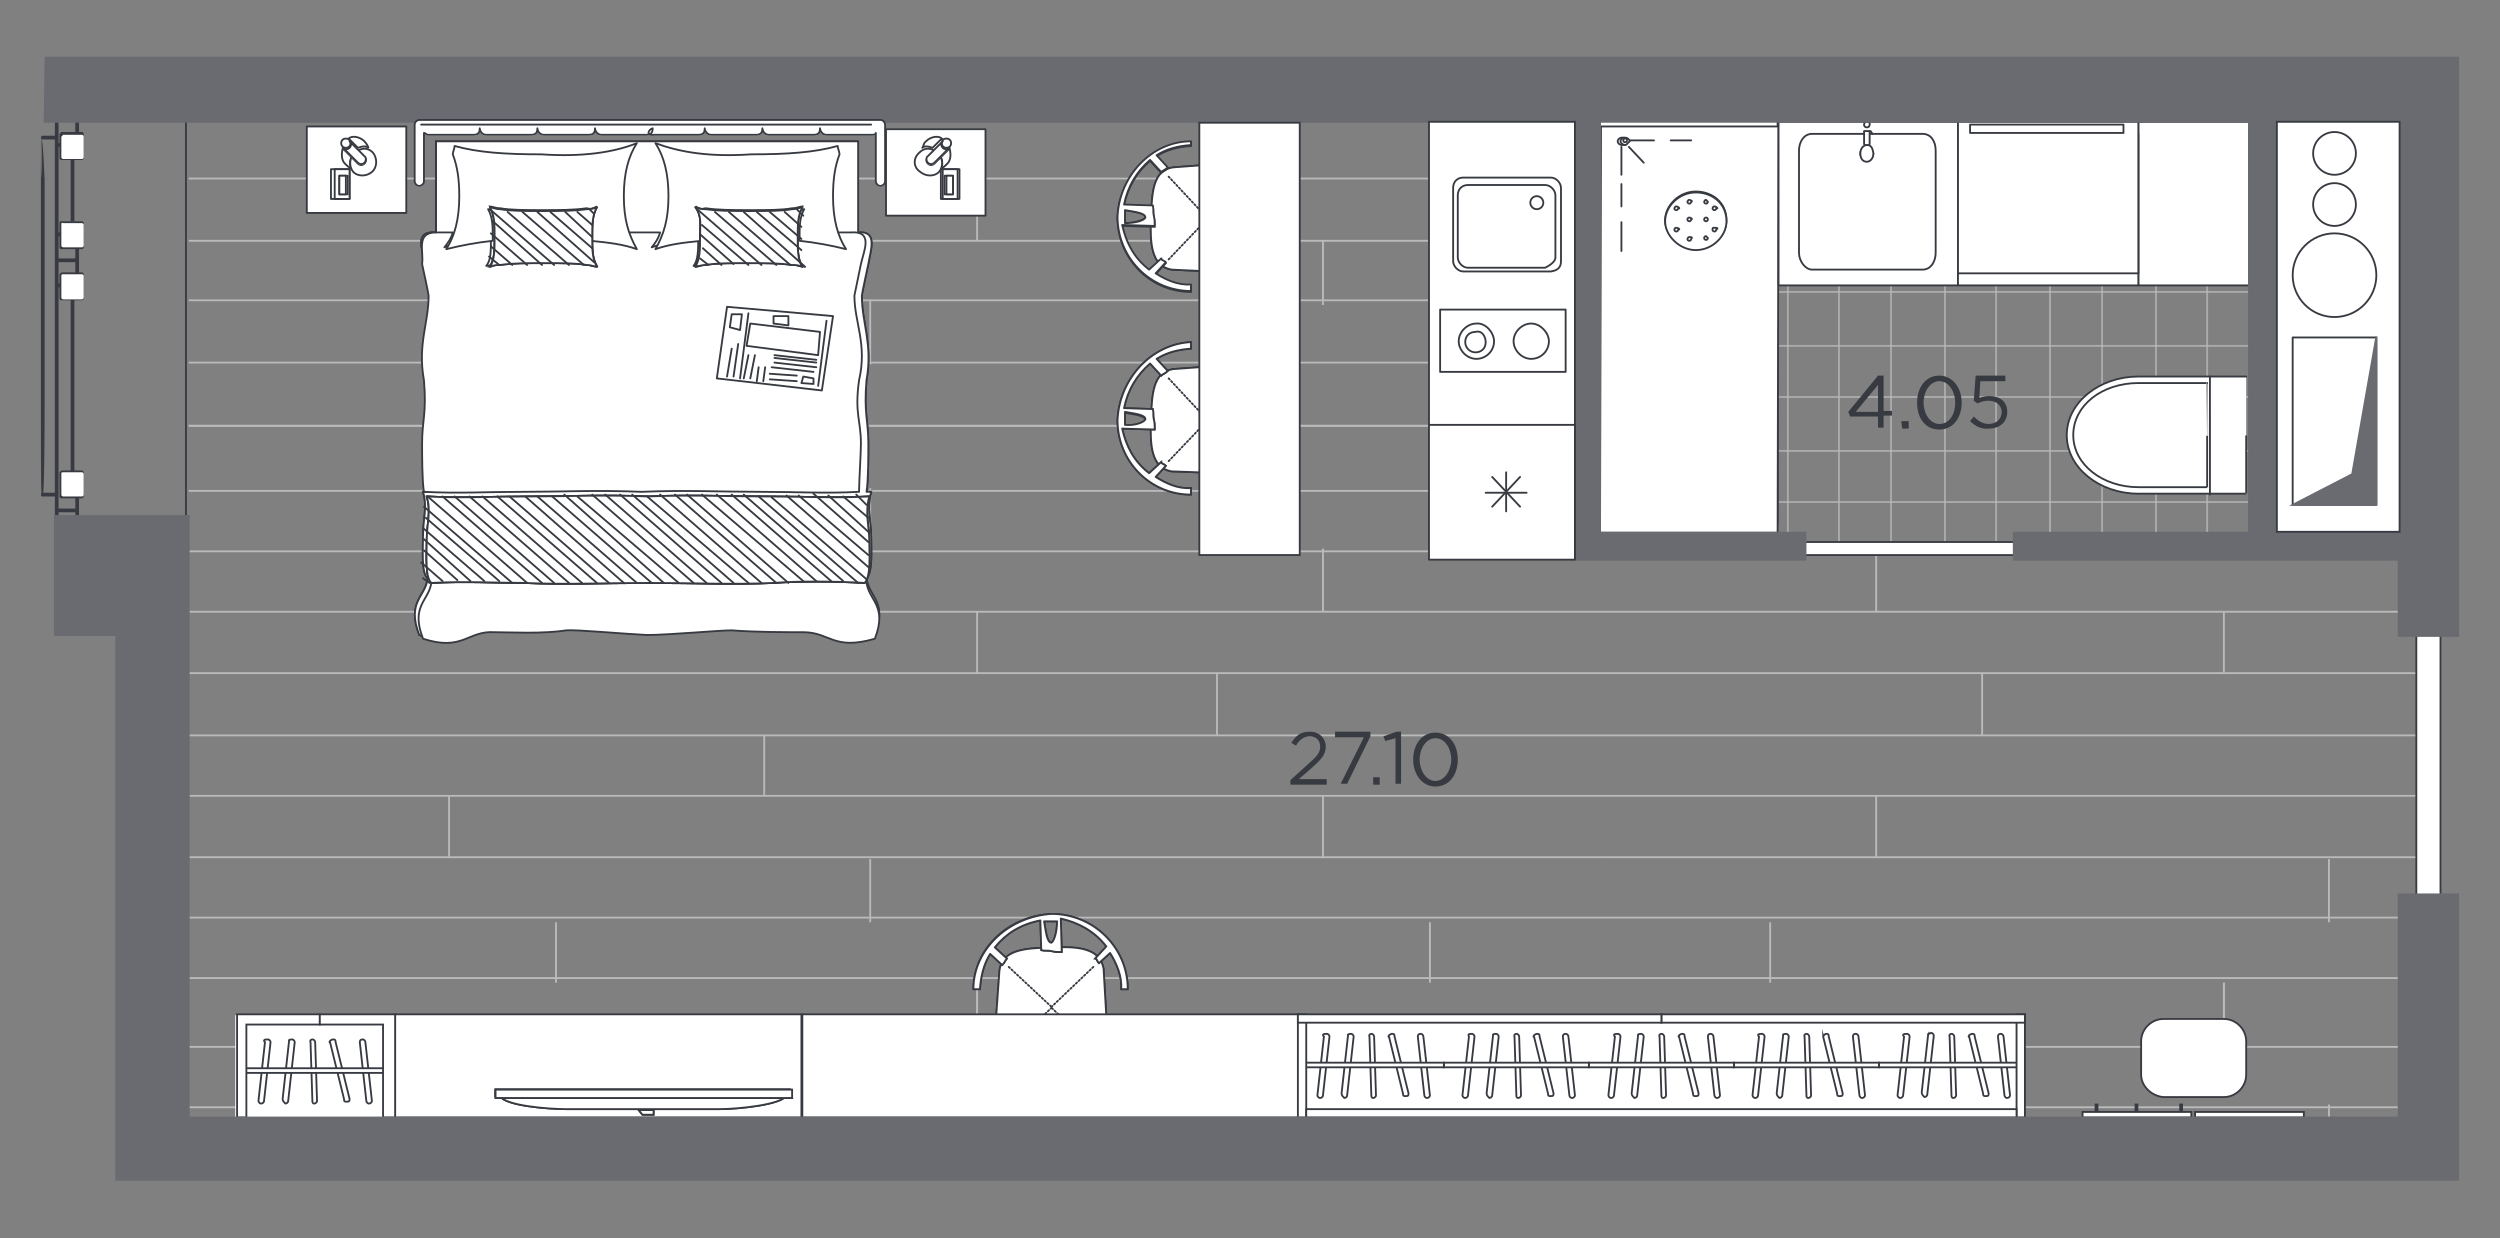 <?xml version="1.0" encoding="utf-8"?>
<!-- Generator: Adobe Illustrator 27.2.0, SVG Export Plug-In . SVG Version: 6.00 Build 0)  -->
<svg version="1.1" id="Слой_1" xmlns="http://www.w3.org/2000/svg" xmlns:xlink="http://www.w3.org/1999/xlink" x="0px" y="0px"
	 viewBox="0 0 268.9 133.2" style="enable-background:new 0 0 268.9 133.2;" xml:space="preserve">
<rect x="0" y="0" width="268.9" height="133.2" fill="#808080" stroke="none"/>
<style type="text/css">
	.st0{clip-path:url(#SVGID_00000133514696011368179790000014336856439839124656_);}
	.st1{fill:none;}
	.st2{fill:none;stroke:#BABABA;stroke-width:0.2;stroke-miterlimit:10;}
	.st3{opacity:0.74;fill:none;stroke:#BABABA;stroke-width:0.2;stroke-miterlimit:10;enable-background:new    ;}
	.st4{fill:#373A41;}
	.st5{fill:#FFFFFF;}
	.st6{fill:#FFFFFF;stroke:#373A41;stroke-width:0.2;stroke-linecap:round;stroke-linejoin:round;stroke-miterlimit:22.926;}
	.st7{fill:none;stroke:#373A41;stroke-width:0.2;stroke-linecap:round;stroke-linejoin:round;stroke-miterlimit:22.926;}
	.st8{fill:#FFFFFF;stroke:#373A41;stroke-width:0.2;stroke-miterlimit:22.926;}
	.st9{fill:#FFFFFF;stroke:#373A41;stroke-width:0.2;stroke-miterlimit:10;}
	.st10{fill:#696B71;stroke:#696B71;stroke-width:0.2;stroke-miterlimit:10;}
	.st11{fill-rule:evenodd;clip-rule:evenodd;fill:#FFFFFF;}
	.st12{fill-rule:evenodd;clip-rule:evenodd;fill:#FFFFFF;stroke:#373A41;stroke-width:0.2;stroke-miterlimit:10;}
	.st13{fill:#FFFFFF;stroke:#373A41;stroke-width:0.2;stroke-linecap:round;stroke-linejoin:round;stroke-miterlimit:22.926;}
	
		.st14{fill:#FFFFFF;stroke:#373A41;stroke-width:0.2;stroke-linecap:round;stroke-linejoin:round;stroke-miterlimit:22.926;stroke-dasharray:0.163,0.243;}
</style>
<g>
	<g>
		<g>
			<g>
				<defs>
					<polygon id="SVGID_1_" points="20.3,123.6 262.2,123.6 262.2,58.8 170.6,58.8 170.6,12.9 20.3,12.9 20.3,55.5 					"/>
				</defs>
				<clipPath id="SVGID_00000005946600778262880030000001016773553738964644_">
					<use xlink:href="#SVGID_1_"  style="overflow:visible;"/>
				</clipPath>
				<g style="clip-path:url(#SVGID_00000005946600778262880030000001016773553738964644_);">
					<polygon class="st1" points="291.4,53 203.5,53 203.5,162.4 50.5,162.4 51.1,89.7 103.2,89.7 103.6,-9.4 47.6,-9.1 48.2,-66.1 
						291.4,-66.1 					"/>
					<g>
						<g>
							<g>
								<g>
									<line class="st2" x1="458.2" y1="105.2" x2="172.1" y2="105.2"/>
									<line class="st2" x1="458.2" y1="98.7" x2="172.1" y2="98.7"/>
									<line class="st2" x1="458.2" y1="92.2" x2="172.1" y2="92.2"/>
									<line class="st2" x1="458.2" y1="85.6" x2="172.1" y2="85.6"/>
									<line class="st2" x1="458.2" y1="79.1" x2="172.1" y2="79.1"/>
									<line class="st2" x1="458.2" y1="72.4" x2="172.1" y2="72.4"/>
									<line class="st2" x1="458.2" y1="65.8" x2="172.1" y2="65.8"/>
									<line class="st2" x1="458.2" y1="59.3" x2="172.1" y2="59.3"/>
									<line class="st2" x1="458.2" y1="52.8" x2="172.1" y2="52.8"/>
									<line class="st2" x1="458.2" y1="45.8" x2="172.1" y2="45.8"/>
									<line class="st2" x1="250.5" y1="59.3" x2="250.5" y2="52.5"/>
									<line class="st2" x1="239.2" y1="72.4" x2="239.2" y2="65.8"/>
									<line class="st2" x1="261.9" y1="85.6" x2="261.9" y2="79.1"/>
									<line class="st2" x1="250.5" y1="99.2" x2="250.5" y2="92.4"/>
									<line class="st2" x1="239.2" y1="112.2" x2="239.2" y2="105.7"/>
									<line class="st2" x1="201.8" y1="65.8" x2="201.8" y2="59"/>
									<line class="st2" x1="213.2" y1="79.1" x2="213.2" y2="72.4"/>
									<line class="st2" x1="201.8" y1="92.2" x2="201.8" y2="85.6"/>
									<line class="st2" x1="190.4" y1="105.7" x2="190.4" y2="99.2"/>
								</g>
								<g>
									<line class="st2" x1="-114" y1="105.2" x2="172.1" y2="105.2"/>
									<line class="st2" x1="-114" y1="98.7" x2="172.1" y2="98.7"/>
									<line class="st2" x1="-114" y1="92.2" x2="172.1" y2="92.2"/>
									<line class="st2" x1="-114" y1="85.6" x2="172.1" y2="85.6"/>
									<line class="st2" x1="-114" y1="79.1" x2="172.1" y2="79.1"/>
									<line class="st2" x1="-114" y1="72.4" x2="172.1" y2="72.4"/>
									<line class="st2" x1="-114" y1="65.8" x2="172.1" y2="65.8"/>
									<line class="st2" x1="-114" y1="59.3" x2="172.1" y2="59.3"/>
									<line class="st2" x1="-114" y1="52.8" x2="172.1" y2="52.8"/>
									<line class="st2" x1="-114" y1="45.8" x2="172.1" y2="45.8"/>
									<line class="st2" x1="93.6" y1="59.3" x2="93.6" y2="52.5"/>
									<line class="st2" x1="48.3" y1="65.8" x2="48.3" y2="59"/>
									<line class="st2" x1="105.1" y1="72.4" x2="105.1" y2="65.8"/>
									<line class="st2" x1="82.2" y1="85.6" x2="82.2" y2="79.1"/>
									<line class="st2" x1="48.3" y1="92.2" x2="48.3" y2="85.6"/>
									<line class="st2" x1="93.6" y1="99.2" x2="93.6" y2="92.4"/>
									<line class="st2" x1="59.8" y1="105.7" x2="59.8" y2="99.2"/>
									<line class="st2" x1="105.1" y1="112.2" x2="105.1" y2="105.7"/>
									<line class="st2" x1="142.3" y1="65.8" x2="142.3" y2="59"/>
									<line class="st2" x1="130.9" y1="79.1" x2="130.9" y2="72.4"/>
									<line class="st2" x1="142.3" y1="92.2" x2="142.3" y2="85.6"/>
									<line class="st2" x1="153.8" y1="105.7" x2="153.8" y2="99.2"/>
								</g>
							</g>
							<g>
								<g>
									<line class="st2" x1="458.2" y1="112.6" x2="172.1" y2="112.6"/>
									<line class="st2" x1="458.2" y1="119.1" x2="172.1" y2="119.1"/>
									<line class="st2" x1="458.2" y1="125.8" x2="172.1" y2="125.8"/>
									<line class="st2" x1="458.2" y1="132.2" x2="172.1" y2="132.2"/>
									<line class="st2" x1="261.9" y1="132.2" x2="261.9" y2="138.8"/>
									<line class="st2" x1="250.5" y1="118.8" x2="250.5" y2="125.2"/>
									<line class="st2" x1="239.2" y1="105.7" x2="239.2" y2="112.2"/>
									<line class="st2" x1="201.8" y1="125.8" x2="201.8" y2="132.2"/>
									<line class="st2" x1="190.4" y1="112.2" x2="190.4" y2="118.8"/>
								</g>
								<g>
									<line class="st2" x1="-114" y1="112.6" x2="172.1" y2="112.6"/>
									<line class="st2" x1="-114" y1="119.1" x2="172.1" y2="119.1"/>
									<line class="st2" x1="-114" y1="125.8" x2="172.1" y2="125.8"/>
									<line class="st2" x1="-114" y1="132.2" x2="172.1" y2="132.2"/>
									<line class="st2" x1="82.2" y1="132.2" x2="82.2" y2="138.8"/>
									<line class="st2" x1="48.3" y1="125.8" x2="48.3" y2="132.2"/>
									<line class="st2" x1="93.6" y1="118.8" x2="93.6" y2="125.2"/>
									<line class="st2" x1="59.8" y1="112.2" x2="59.8" y2="118.8"/>
									<line class="st2" x1="105.1" y1="105.7" x2="105.1" y2="112.2"/>
									<line class="st2" x1="142.3" y1="125.8" x2="142.3" y2="132.2"/>
									<line class="st2" x1="153.8" y1="112.2" x2="153.8" y2="118.8"/>
								</g>
							</g>
						</g>
						<g>
							<g>
								<g>
									<line class="st2" x1="-114" y1="6.2" x2="172.1" y2="6.2"/>
									<line class="st2" x1="-114" y1="12.6" x2="172.1" y2="12.6"/>
									<line class="st2" x1="-114" y1="19.2" x2="172.1" y2="19.2"/>
									<line class="st2" x1="-114" y1="25.9" x2="172.1" y2="25.9"/>
									<line class="st2" x1="-114" y1="32.3" x2="172.1" y2="32.3"/>
									<line class="st2" x1="-114" y1="39" x2="172.1" y2="39"/>
									<line class="st2" x1="-114" y1="45.8" x2="172.1" y2="45.8"/>
									<line class="st2" x1="93.6" y1="32.3" x2="93.6" y2="39.2"/>
									<line class="st2" x1="48.3" y1="25.9" x2="48.3" y2="32.8"/>
									<line class="st2" x1="105.1" y1="19.2" x2="105.1" y2="25.9"/>
									<line class="st2" x1="82.2" y1="6.2" x2="82.2" y2="12.6"/>
									<line class="st2" x1="48.3" y1="-0.4" x2="48.3" y2="6.2"/>
									<line class="st2" x1="142.3" y1="25.9" x2="142.3" y2="32.8"/>
									<line class="st2" x1="130.9" y1="12.6" x2="130.9" y2="19.2"/>
									<line class="st2" x1="142.3" y1="-0.4" x2="142.3" y2="6.2"/>
								</g>
								<g>
									<line class="st2" x1="458.2" y1="6.2" x2="172.1" y2="6.2"/>
									<line class="st2" x1="458.2" y1="12.6" x2="172.1" y2="12.6"/>
									<line class="st2" x1="458.2" y1="19.2" x2="172.1" y2="19.2"/>
									<line class="st2" x1="458.2" y1="25.9" x2="172.1" y2="25.9"/>
									<line class="st2" x1="458.2" y1="32.3" x2="172.1" y2="32.3"/>
									<line class="st2" x1="458.2" y1="39" x2="172.1" y2="39"/>
									<line class="st2" x1="458.2" y1="45.8" x2="172.1" y2="45.8"/>
									<line class="st2" x1="250.5" y1="32.3" x2="250.5" y2="39.2"/>
									<line class="st2" x1="239.2" y1="19.2" x2="239.2" y2="25.9"/>
									<line class="st2" x1="261.9" y1="6.2" x2="261.9" y2="12.6"/>
									<line class="st2" x1="201.8" y1="25.9" x2="201.8" y2="32.8"/>
									<line class="st2" x1="213.2" y1="12.6" x2="213.2" y2="19.2"/>
									<line class="st2" x1="201.8" y1="-0.4" x2="201.8" y2="6.2"/>
								</g>
							</g>
						</g>
					</g>
				</g>
			</g>
		</g>
	</g>
</g>
<g>
	<line class="st3" x1="168.1" y1="54" x2="242.5" y2="54"/>
	<line class="st3" x1="168.4" y1="59.5" x2="242.5" y2="59.5"/>
	<line class="st3" x1="168.1" y1="48.5" x2="242.5" y2="48.5"/>
	<line class="st3" x1="168.1" y1="42.7" x2="242.5" y2="42.7"/>
	<line class="st3" x1="168.1" y1="37.2" x2="242.5" y2="37.2"/>
	<line class="st3" x1="168.1" y1="31.4" x2="242.5" y2="31.4"/>
	<line class="st3" x1="168.1" y1="25.8" x2="242.5" y2="25.8"/>
	<line class="st3" x1="168.4" y1="20" x2="242.5" y2="20"/>
	<line class="st3" x1="168.4" y1="14.4" x2="242.5" y2="14.4"/>
	<line class="st3" x1="197.8" y1="12.6" x2="197.8" y2="59.8"/>
	<line class="st3" x1="192.3" y1="12.6" x2="192.3" y2="59.8"/>
	<line class="st3" x1="203.4" y1="12.6" x2="203.4" y2="59.8"/>
	<line class="st3" x1="209.2" y1="12.6" x2="209.2" y2="59.8"/>
	<line class="st3" x1="214.7" y1="12.6" x2="214.7" y2="59.8"/>
	<line class="st3" x1="169.9" y1="12.1" x2="169.9" y2="59.8"/>
	<line class="st3" x1="175.4" y1="12.1" x2="175.4" y2="59.8"/>
	<line class="st3" x1="181.2" y1="12.6" x2="181.2" y2="59.8"/>
	<line class="st3" x1="186.7" y1="12.6" x2="186.7" y2="59.8"/>
	<line class="st3" x1="220.5" y1="12.6" x2="220.5" y2="59.8"/>
	<line class="st3" x1="226.1" y1="12.6" x2="226.1" y2="59.8"/>
	<line class="st3" x1="231.9" y1="12.6" x2="231.9" y2="59.8"/>
	<line class="st3" x1="237.4" y1="12.6" x2="237.4" y2="59.8"/>
</g>
<rect x="5.9" y="12.4" class="st4" width="0.4" height="43.2"/>
<path class="st4" d="M4.4,14.9L4.4,14.9c0.4-0.2,0.4,9.7,0.4,0v28.4c0,10.1-0.2,10.1-0.2,10.1l0,0c-0.2,0-0.2-0.2-0.2-10.1V14.9
	C4.4,24.5,4.6,14.6,4.4,14.9z"/>
<path class="st4" d="M6,14.6L6,14.6c0.2,0.2,0.2,0.2,0,0.4H4.6c-0.2,0-0.2-0.2-0.2-0.2l0,0c0-0.2,0.2-0.2,0.2-0.2H6
	C6.2,14.6,6.2,14.6,6,14.6z"/>
<path class="st4" d="M6,53L6,53c0.2,0.2,0.2,0.2,0,0.4H4.6c-0.2,0-0.2-0.2-0.2-0.2l0,0C4.4,53,4.6,53,4.6,53H6C6.2,53,6.2,53,6,53z"
	/>
<rect x="7.6" y="17" class="st4" width="0.4" height="6.8"/>
<rect x="7.6" y="32.2" class="st4" width="0.4" height="18.7"/>
<rect x="6.2" y="27.8" class="st4" width="2" height="0.4"/>
<rect x="6" y="25" class="st4" width="0.6" height="0.4"/>
<rect x="6" y="30.5" class="st4" width="0.6" height="0.4"/>
<rect x="8.1" y="26.5" class="st4" width="0.4" height="3"/>
<rect x="8.1" y="12.2" class="st4" width="0.4" height="2.2"/>
<rect x="6" y="15.4" class="st4" width="2.2" height="0.4"/>
<rect x="8.1" y="53.5" class="st4" width="0.4" height="2.2"/>
<rect x="6" y="54.7" class="st4" width="2.2" height="0.4"/>
<path class="st4" d="M6.6,50.6h2.2c0,0,0.2,0,0.2,0.2v2.6c0,0,0,0.2-0.2,0.2H6.6c0,0-0.2,0-0.2-0.2v-2.6C6.4,50.7,6.6,50.7,6.6,50.6
	z"/>
<path class="st5" d="M6.8,50.8h2c0,0,0.2,0,0.2,0.2v2.2c0,0,0,0.2-0.2,0.2h-2c0,0-0.2,0-0.2-0.2V51C6.6,50.8,6.6,50.8,6.8,50.8z"/>
<path class="st4" d="M6.6,29.3h2.2c0,0,0.2,0,0.2,0.2v2.6c0,0,0,0.2-0.2,0.2H6.6c0,0-0.2,0-0.2-0.2v-2.6C6.4,29.4,6.6,29.4,6.6,29.3
	z"/>
<path class="st5" d="M6.8,29.5h2c0,0,0.2,0,0.2,0.2V32c0,0,0,0.2-0.2,0.2h-2c0,0-0.2,0-0.2-0.2v-2.2C6.6,29.5,6.6,29.5,6.8,29.5z"/>
<path class="st4" d="M6.6,23.8h2.2c0,0,0.2,0,0.2,0.2v2.6c0,0,0,0.2-0.2,0.2H6.6c0,0-0.2,0-0.2-0.2V24C6.4,23.9,6.6,23.6,6.6,23.8z"
	/>
<path class="st5" d="M6.8,24h2c0,0,0.2,0,0.2,0.2v2.2c0,0,0,0.2-0.2,0.2h-2c0,0-0.2,0-0.2-0.2v-2.2C6.6,24,6.6,23.9,6.8,24z"/>
<path class="st4" d="M6.6,14.2h2.2c0,0,0.2,0,0.2,0.2V17c0,0,0,0.2-0.2,0.2H6.6c0,0-0.2,0-0.2-0.2v-2.6L6.6,14.2z"/>
<path class="st5" d="M6.8,14.5h2c0,0,0.2,0,0.2,0.2v2.2c0,0,0,0.2-0.2,0.2h-2c0,0-0.2,0-0.2-0.2v-2.2L6.8,14.5z"/>
<rect x="19.9" y="12.1" class="st4" width="0.2" height="43.6"/>
<rect x="259.9" y="66.6" class="st6" width="2.6" height="33.3"/>
<rect x="191.4" y="58.3" class="st6" width="28.7" height="1.4"/>
<rect x="172.1" y="12.9" class="st6" width="19.1" height="43.5"/>
<polygon class="st6" points="191.2,57.3 191.3,13.6 172.2,13.6 172.1,57.3 "/>
<path class="st6" d="M182.4,20.6c1.8,0,3.3,1.2,3.3,3.1c0,1.6-1.5,3.1-3.3,3.1c-1.7,0-3.3-1.5-3.3-3.1S180.6,20.6,182.4,20.6"/>
<path class="st6" d="M185.7,23.8c0,1.6-1.5,3.1-3.3,3.1c-1.7,0-3.3-1.5-3.3-3.1s1.5-3.1,3.3-3.1S185.7,21.9,185.7,23.8z"/>
<path class="st6" d="M183.5,25.4l0.2,0.2c0,0,0,0.2-0.2,0.2c0,0-0.2,0-0.2-0.2C183.3,25.6,183.3,25.4,183.5,25.4"/>
<path class="st6" d="M183.5,23.4c0,0,0.2,0,0.2,0.2c0,0,0,0.2-0.2,0.2c0,0-0.2,0-0.2-0.2C183.3,23.6,183.3,23.4,183.5,23.4"/>
<path class="st6" d="M183.5,21.5l0.2,0.2c0,0,0,0.2-0.2,0.2c0,0-0.2,0-0.2-0.2C183.3,21.8,183.3,21.5,183.5,21.5"/>
<path class="st6" d="M181.7,25.5c0.2,0,0.4,0,0.2,0.2c0,0,0,0.2-0.2,0.2c0,0-0.2,0-0.2-0.2C181.5,25.8,181.5,25.5,181.7,25.5"/>
<path class="st6" d="M181.7,23.4c0.2,0,0.4,0.2,0.2,0.2c0,0,0,0.2-0.2,0.2c0,0-0.2,0-0.2-0.2C181.5,23.6,181.5,23.4,181.7,23.4"/>
<path class="st6" d="M181.7,21.5c0.2,0,0.4,0.2,0.2,0.2c0,0,0,0.2-0.2,0.2c0,0-0.2,0-0.2-0.2C181.5,21.8,181.5,21.5,181.7,21.5"/>
<path class="st6" d="M180.3,24.5c0.2,0,0.5,0.2,0.2,0.2c0,0,0,0.2-0.2,0.2c0,0-0.2,0-0.2-0.2C180.1,24.7,180.1,24.5,180.3,24.5"/>
<path class="st6" d="M180.3,22.2c0.2,0,0.5,0.3,0.2,0.2c0,0,0,0.2-0.2,0.2c0,0-0.2,0-0.2-0.2C180.1,22.5,180.1,22.2,180.3,22.2"/>
<path class="st6" d="M184.4,24.5c0.2,0,0.5,0,0.2,0.2c0,0,0,0.2-0.2,0.2c0,0-0.2,0-0.2-0.2S184.2,24.5,184.4,24.5"/>
<path class="st6" d="M184.4,22.2c0.2,0,0.5,0.3,0.2,0.2c0,0,0,0.2-0.2,0.2c0,0-0.2,0-0.2-0.2C184.2,22.5,184.2,22.2,184.4,22.2"/>
<path class="st6" d="M174.5,14.8c-0.3,0-0.5,0.2-0.5,0.4s0.2,0.4,0.5,0.4s0.5-0.2,0.5-0.4S174.8,14.8,174.5,14.8z"/>
<path class="st6" d="M174.8,14.9c0,0-0.2,0-0.2,0.2c0,0,0,0.2,0.2,0.2c0,0,0.2,0,0.2-0.2S174.8,14.8,174.8,14.9z"/>
<line class="st7" x1="174.4" y1="18.8" x2="174.4" y2="15.8"/>
<line class="st7" x1="177.9" y1="15.1" x2="175.4" y2="15.1"/>
<line class="st7" x1="176.8" y1="17.5" x2="175.2" y2="15.8"/>
<line class="st7" x1="174.4" y1="22.2" x2="174.4" y2="19.8"/>
<line class="st7" x1="181.9" y1="15.1" x2="179.7" y2="15.1"/>
<line class="st7" x1="174.4" y1="27" x2="174.4" y2="23.9"/>
<path class="st6" d="M174.8,15.6c0.2,0,0.2-0.2,0.5-0.4c0-0.2-0.3-0.4-0.5-0.4c-0.3,0-0.5,0.2-0.5,0.4S174.6,15.6,174.8,15.6"/>
<path class="st6" d="M174.8,14.9c0,0-0.2,0-0.2,0.2c0,0,0,0.2,0.2,0.2c0,0,0.2,0,0.2-0.2S174.8,14.8,174.8,14.9z"/>
<rect x="191.3" y="13.1" class="st6" width="19.3" height="17.6"/>
<path class="st6" d="M208.2,16.2v11c0,0.9-0.5,1.8-1.4,1.8h-11.9c-0.7,0-1.4-0.9-1.4-1.8v-11c0-0.9,0.5-1.8,1.4-1.8h11.9
	C207.7,14.4,208.2,15.2,208.2,16.2z"/>
<path class="st6" d="M201.5,16.5c0,0.4-0.4,0.7-0.7,0.7c-0.4,0-0.7-0.3-0.7-0.7s0.4-0.7,0.7-0.7C201.2,15.8,201.2,16.1,201.5,16.5z"
	/>
<path class="st6" d="M201.5,16.5c0,0.6-0.4,0.9-0.7,0.9c-0.4,0-0.7-0.3-0.7-0.9s0.4-0.9,0.7-0.9C201.2,15.6,201.4,15.8,201.5,16.5z"
	/>
<path class="st6" d="M201.1,13.4c0,0,0,0.3-0.3,0.3c0,0-0.3,0-0.3-0.3c0,0,0-0.3,0.3-0.3C201.2,13.1,201.1,13.4,201.1,13.4z"/>
<path class="st6" d="M200.5,14.1c0.3,0,0.7,0,0.6,0l0,0v1.2c0,0.3,0,0.3-0.3,0.3s-0.3,0-0.3-0.3V14.1L200.5,14.1
	C200.5,14.1,200.8,14.1,200.5,14.1z"/>
<line class="st7" x1="201.4" y1="14.4" x2="201.2" y2="14.1"/>
<g>
	<rect x="230" y="13.1" class="st6" width="11.9" height="17.6"/>
	<rect x="210.6" y="14.4" class="st6" width="19.4" height="16.3"/>
	<rect x="210.6" y="13.1" class="st6" width="19.4" height="16.3"/>
	<rect x="211.9" y="13.4" class="st6" width="16.5" height="0.9"/>
</g>
<path class="st8" d="M241.6,53.1H230c-4.2,0-7.7-2.8-7.7-6.3s3.5-6.3,7.7-6.3h11.6C241.6,40.5,241.6,53.2,241.6,53.1z"/>
<path class="st8" d="M237.4,52.4h-7H230c-3.8,0-7-2.4-7-5.6s3.1-5.6,7-5.6h0.4h7C237.4,41.2,237.4,52.5,237.4,52.4z"/>
<line class="st7" x1="237.7" y1="40.5" x2="237.7" y2="53.2"/>
<path class="st9" d="M232.7,118h6.5c1.3,0,2.4-1.1,2.4-2.4V112c0-1.3-1.1-2.4-2.4-2.4h-6.5c-1.3,0-2.4,1.1-2.4,2.4v3.6
	C230.3,116.8,231.4,117.9,232.7,118z"/>
<g>
	<g>
		<g>
			<rect x="229.7" y="118.8" class="st9" width="0.2" height="0.7"/>
			<rect x="234.5" y="118.8" class="st9" width="0.2" height="0.7"/>
			<rect x="225.4" y="118.8" class="st9" width="0.2" height="0.7"/>
			<rect x="224" y="119.6" class="st9" width="11.7" height="0.6"/>
		</g>
	</g>
	<g>
		<g>
			<rect x="236.1" y="119.6" class="st9" width="11.7" height="0.6"/>
		</g>
	</g>
</g>
<polygon class="st10" points="258,68.4 258,60.2 216.6,60.2 216.6,57.3 241.9,57.3 241.9,13.1 172.1,13.1 172.1,57.3 194.2,57.3 
	194.2,60.2 169.1,60.2 169.2,13.1 4.8,13.1 4.9,6.2 264.4,6.2 264.4,68.4 "/>
<rect x="244.9" y="13.1" class="st9" width="13.2" height="44.1"/>
<g>
	<circle class="st6" cx="251.1" cy="29.6" r="4.5"/>
	<circle class="st6" cx="251.1" cy="22" r="2.3"/>
	<circle class="st6" cx="251.1" cy="16.5" r="2.3"/>
	<rect x="246.6" y="36.3" class="st6" width="9" height="18"/>
	<polygon class="st10" points="255.6,54.3 255.6,36.2 253,51 246.6,54.3 	"/>
</g>
<g>
	<g>
		<rect x="95.3" y="13.9" class="st6" width="10.7" height="9.3"/>
		<g>
			<path class="st11" d="M101.2,16.9c0.2,0.5,0.2,0.9,0,1.2c0.2,0,0.5-0.3,0.7-0.5c0.4-0.4,0.4-1.1,0.2-1.8c0,0.2,0,0.2,0,0.2
				L101.2,16.9 M99.6,15.2c-0.3,0.2-0.3,0.7-0.4,0.7c0.2-0.2,0.6-0.2,1.1,0l0.9-0.9c0.2,0,0.2,0,0.2,0
				C101,14.6,100.1,14.8,99.6,15.2"/>
			<path class="st6" d="M101.2,18.1c0.2,0,0.5-0.3,0.7-0.5c0.4-0.4,0.4-1.1,0.2-1.8c0,0.2,0,0.2,0,0.2l-0.9,0.9
				C101.4,17.4,101.4,17.8,101.2,18.1z M99.2,15.9c0.2-0.2,0.6-0.2,1.1,0l0.9-0.9c0.2,0,0.2,0,0.2,0c-0.4-0.5-1.3-0.3-1.8,0.2
				C99.3,15.4,99.3,15.9,99.2,15.9z"/>
			<path class="st11" d="M98.9,16.4C98.2,17,98.2,18,99,18.5c0.6,0.5,1.5,0.5,2,0c0.4-0.5,0.4-1.1,0.2-1.6l-0.7,0.7
				c-0.2,0.2-0.5,0.2-0.7,0s-0.2-0.5,0-0.7l0.7-0.7C100,15.9,99.4,15.9,98.9,16.4"/>
			<path class="st6" d="M99,18.5c0.6,0.5,1.5,0.5,2,0c0.4-0.5,0.4-1.1,0.2-1.6l-0.7,0.7c-0.2,0.2-0.5,0.2-0.7,0s-0.2-0.5,0-0.7
				l0.7-0.7c-0.5-0.3-1.1-0.3-1.6,0.2C98.2,17,98.2,18,99,18.5z"/>
			<path class="st11" d="M101.4,15.2c-0.2,0-0.2,0.5,0,0.7s0.5,0.2,0.7,0s0.2-0.5,0-0.7S101.6,15.1,101.4,15.2"/>
			<circle class="st6" cx="101.8" cy="15.4" r="0.5"/>
			<path class="st11" d="M99.8,16.9c-0.2,0-0.2,0.5,0,0.7s0.5,0.2,0.7,0l1.6-1.6c-0.2,0.2-0.5,0.2-0.7,0s-0.2-0.5,0-0.7L99.8,16.9"
				/>
			<path class="st6" d="M99.8,17.5c0.2,0.2,0.5,0.2,0.7,0l1.6-1.6c-0.2,0.2-0.5,0.2-0.7,0s-0.2-0.5,0-0.7l-1.6,1.6
				C99.6,16.9,99.6,17.3,99.8,17.5z"/>
			<rect x="101.2" y="18.2" class="st11" width="2" height="3.2"/>
			<rect x="101.2" y="18.2" class="st6" width="2" height="3.2"/>
			<rect x="101.4" y="18.2" class="st11" width="1.6" height="3.2"/>
			<rect x="101.4" y="18.2" class="st6" width="1.6" height="3.2"/>
			<rect x="101.6" y="18.9" class="st11" width="0.9" height="2"/>
			<rect x="101.6" y="18.9" class="st6" width="0.9" height="2"/>
			<rect x="101.8" y="18.9" class="st11" width="0.7" height="2"/>
			<rect x="101.8" y="18.9" class="st6" width="0.7" height="2"/>
		</g>
	</g>
	<g>
		<rect x="33" y="13.6" class="st6" width="10.7" height="9.3"/>
		<g>
			<path class="st11" d="M37.8,16.9c-0.2,0.5-0.2,0.9,0,1.2c-0.2,0-0.5-0.3-0.7-0.5c-0.4-0.4-0.4-1.1-0.2-1.8c0,0.2,0,0.2,0,0.2
				L37.8,16.9 M39.2,15.2c0.2,0.2,0.5,0.7,0.4,0.7c-0.2-0.2-0.6-0.2-1.1,0l-0.9-0.9c-0.2,0-0.2,0-0.2,0
				C37.8,14.6,38.7,14.8,39.2,15.2"/>
			<path class="st6" d="M37.8,18.1c-0.2,0-0.5-0.3-0.7-0.5c-0.4-0.4-0.4-1.1-0.2-1.8c0,0.2,0,0.2,0,0.2l0.9,0.9
				C37.6,17.4,37.6,17.8,37.8,18.1z M39.6,15.9c-0.2-0.2-0.6-0.2-1.1,0l-0.9-0.9c-0.2,0-0.2,0-0.2,0c0.4-0.5,1.3-0.3,1.8,0.2
				C39.4,15.4,39.7,15.9,39.6,15.9z"/>
			<path class="st11" d="M40.1,16.4c0.5,0.7,0.5,1.6-0.1,2.1s-1.5,0.5-2,0c-0.4-0.5-0.4-1.1-0.2-1.6l0.7,0.7c0.2,0.2,0.5,0.2,0.7,0
				s0.2-0.5,0-0.7l-0.7-0.7C39,15.9,39.6,15.9,40.1,16.4"/>
			<path class="st6" d="M40,18.5c-0.6,0.5-1.5,0.5-2,0c-0.4-0.5-0.4-1.1-0.2-1.6l0.7,0.7c0.2,0.2,0.5,0.2,0.7,0s0.2-0.5,0-0.7
				l-0.7-0.7c0.5-0.3,1.1-0.3,1.6,0.2C40.6,17,40.6,18,40,18.5z"/>
			<path class="st11" d="M37.6,15.2c0.2,0,0.2,0.5,0,0.7s-0.5,0.2-0.7,0s-0.2-0.5,0-0.7S37.4,15.1,37.6,15.2"/>
			<circle class="st6" cx="37.2" cy="15.4" r="0.5"/>
			<path class="st11" d="M39.2,16.9c0.2,0,0.2,0.5,0,0.7s-0.5,0.2-0.7,0l-1.6-1.6c0.2,0.2,0.5,0.2,0.7,0s0.2-0.5,0-0.7L39.2,16.9"/>
			<path class="st6" d="M39.2,17.5c-0.2,0.2-0.5,0.2-0.7,0l-1.6-1.6c0.2,0.2,0.5,0.2,0.7,0s0.2-0.5,0-0.7l1.6,1.6
				C39.4,16.9,39.4,17.3,39.2,17.5z"/>
			<rect x="35.6" y="18.2" class="st11" width="2" height="3.2"/>
			<rect x="35.6" y="18.2" class="st6" width="2" height="3.2"/>
			<rect x="36" y="18.2" class="st11" width="1.6" height="3.2"/>
			<rect x="36" y="18.2" class="st6" width="1.6" height="3.2"/>
			<rect x="36.5" y="18.9" class="st11" width="0.9" height="2"/>
			<rect x="36.5" y="18.9" class="st6" width="0.9" height="2"/>
			<rect x="36.5" y="18.9" class="st11" width="0.7" height="2"/>
			<rect x="36.5" y="18.9" class="st6" width="0.7" height="2"/>
		</g>
	</g>
	<g>
		<path class="st11" d="M70.3,14.6c-0.9,0-0.5-0.7-0.1-0.7c0,0.5-0.2,0.7-0.7,0.7h-4.8c-0.5,0-0.7-0.5-0.7-0.7
			c0,0.5-0.2,0.7-0.7,0.7h-4.8c-0.5,0-0.7-0.5-0.7-0.7c0,0.5-0.2,0.7-0.7,0.7h-4.8c-0.5,0-0.7-0.5-0.7-0.7c0,0.5-0.2,0.7-0.7,0.7
			h-4.8c-0.3,0-0.3-0.2-0.5-0.2v5.2c0,0.3-0.3,0.5-0.5,0.5l0,0c-0.3,0-0.5-0.3-0.5-0.5v-6.1c0-0.3,0.3-0.5,0.5-0.5h49.6
			c0.3,0,0.5,0.3,0.5,0.5v6.1c0,0.3-0.3,0.5-0.5,0.5l0,0c-0.3,0-0.5-0.3-0.5-0.5v-5.2c0,0.2-0.3,0.2-0.5,0.2h-4.8
			c-0.5,0-0.7-0.5-0.7-0.7c0,0.5-0.2,0.7-0.7,0.7h-4.8c-0.5,0-0.7-0.5-0.7-0.7c0,0.5-0.2,0.7-0.7,0.7h-4.8c-0.5,0-0.7-0.5-0.7-0.7
			c0,0.5-0.2,0.7-0.7,0.7H70.3"/>
		<path class="st6" d="M70.2,13.8c0,0.5-0.2,0.7-0.7,0.7h-4.8c-0.5,0-0.7-0.5-0.7-0.7c0,0.5-0.2,0.7-0.7,0.7h-4.8
			c-0.5,0-0.7-0.5-0.7-0.7c0,0.5-0.2,0.7-0.7,0.7h-4.8c-0.5,0-0.7-0.5-0.7-0.7c0,0.5-0.2,0.7-0.7,0.7h-4.8c-0.3,0-0.3-0.2-0.5-0.2
			v5.2c0,0.3-0.3,0.5-0.5,0.5l0,0c-0.3,0-0.5-0.3-0.5-0.5v-6.1c0-0.3,0.3-0.5,0.5-0.5h49.6c0.3,0,0.5,0.3,0.5,0.5v6.1
			c0,0.3-0.3,0.5-0.5,0.5l0,0c-0.3,0-0.5-0.3-0.5-0.5v-5.2c0,0.2-0.3,0.2-0.5,0.2h-4.8c-0.5,0-0.7-0.5-0.7-0.7
			c0,0.5-0.2,0.7-0.7,0.7h-4.8c-0.5,0-0.7-0.5-0.7-0.7c0,0.5-0.2,0.7-0.7,0.7h-4.8c-0.5,0-0.7-0.5-0.7-0.7c0,0.5-0.2,0.7-0.7,0.7
			h-4.8C69.4,14.6,69.8,13.9,70.2,13.8z"/>
		<path class="st12" d="M92.3,15.2v9.8c2.2-0.2,1.3,2,1.1,3.4c0,0-0.7,3.2-0.7,3.4c0,3,1.2,5.2,0.5,9.1c-0.3,3.6,0.2,4.3,0.2,6.8
			c0,1.1,0,4.1-0.2,5.2c0.3,0,0.3,0,0.5,0c-0.5,1.9,0,3.2,0,4.8c0,1.3,0.2,3.8-0.5,4.5c0.2,2,2.3,2.5,0.9,6.1
			c-4.5,1.3-4.8-0.7-7.7-0.7c-1.6,0-5.2,0-7.7-0.2c-1.4,0-6.8,0.5-9.1,0.5s-7.5-0.7-9.1-0.5c-2.5,0.4-6.3,0-7.7,0.2
			c-3.6,0.2-3.6,2.1-7.7,0.7c-1.4-3.6,0.7-4.1,0.9-6.1c-0.7-0.6-0.5-3.1-0.5-4.5c0-1.9,0.5-3.2,0-4.8c0.3,0,0.3,0,0.5,0
			c0-1.1-0.2-4.1-0.2-5.2c0-2.5,0.7-3.2,0.2-6.8c-0.9-3.9,0.5-6.2,0.5-9.1l-0.7-3.4c-0.3-1.4-1.4-3.6,1.1-3.4v-9.8H92.3z"/>
		<path class="st6" d="M92.3,15.2v9.8c2.2-0.2,1.3,2,1.1,3.4c0,0-0.7,3.2-0.7,3.4c0,3,1.2,5.2,0.5,9.1c-0.3,3.6,0.2,4.3,0.2,6.8
			c0,1.1,0,4.1-0.2,5.2c0.3,0,0.3,0,0.5,0c-0.5,1.9,0,3.2,0,4.8c0,1.3,0.2,3.8-0.5,4.5c0.2,2,2.3,2.5,0.9,6.1
			c-4.5,1.3-4.8-0.7-7.7-0.7c-1.6,0-5.2,0-7.7-0.2c-1.4,0-6.8,0.5-9.1,0.5s-7.5-0.7-9.1-0.5c-2.5,0.4-6.3,0-7.7,0.2
			c-3.6,0.2-3.6,2.1-7.7,0.7c-1.4-3.6,0.7-4.1,0.9-6.1c-0.7-0.6-0.5-3.1-0.5-4.5c0-1.9,0.5-3.2,0-4.8c0.3,0,0.3,0,0.5,0
			c0-1.1-0.2-4.1-0.2-5.2c0-2.5,0.7-3.2,0.2-6.8c-0.9-3.9,0.5-6.2,0.5-9.1l-0.7-3.4c-0.3-1.4-1.4-3.6,1.1-3.4v-9.8H92.3z"/>
		<path class="st6" d="M60.9,67.8c-2.5,0.4-6.1,0.2-7.7,0.2c-2.9-0.2-3.4,2.1-7.7,0.7c-1.4-3.6,0.7-4.1,0.9-6.1c3.6-0.2,7.1,0,10,0
			c4.6,0.2,8.2,0,13.4,0c5,0,8.9,0.2,13.4,0c3,0,6.4-0.2,10,0c0.2,2,2.3,2.5,0.9,6.1C89.6,70,89.3,68,86.4,68c-1.6,0-5.2,0-7.7-0.2
			c-1.4,0-6.8,0.5-9.1,0.5C67.3,68.2,61.9,67.7,60.9,67.8z M45.4,28.4c0,0,0.7,3.2,0.7,3.4c0,3-1.2,5.2-0.5,9.1
			c0.3,3.6-0.2,4.3-0.2,6.8c0,1.1,0,4.1,0.2,5.2c3.7,0.2,6.6,0,10.7,0c4.1,0,7.9-0.2,12.7,0c4.8-0.2,8.4,0,12.7,0
			c4.1,0,7.1,0.2,10.7,0c0-1.1,0.2-4.1,0.2-5.2c0-2.5-0.7-3.2-0.2-6.8c0.9-3.9-0.5-6.2-0.5-9.1l0.7-3.4c0.3-1.4,1.4-3.6-1.1-3.4
			h-1.8c0.2,0.5,0.4,1.1,0.9,1.6c-1.6-0.4-3.2-0.7-5-0.9c0,1.1,0,2.2,0.5,2.9c-0.4,0-0.6-0.2-1.1-0.2c-1.2-0.2-2.8-0.2-4.8-0.2
			c-1.8,0-3.1,0-4.5,0.2c-0.4,0-0.6,0-1.1,0.2l0,0c0.5-0.6,0.5-1.8,0.5-2.9c-2.1,0.2-3.6,0.4-5,0.9c0.4-0.5,0.7-0.9,0.9-1.6h-1.8
			h-1.8c0.2,0.5,0.4,1.1,0.9,1.6c-1.6-0.4-3.2-0.7-5-0.9c0,1.1,0,2.2,0.5,2.9l0,0c-0.2,0-0.6-0.2-1.1-0.2c-1.1-0.2-2.7-0.2-4.5-0.2
			c-1.9,0-3.4,0-4.8,0.2c-0.4,0-0.6,0.2-1.1,0.2c0.5-0.6,0.5-1.5,0.5-2.9c-2.1,0.2-3.6,0.4-5,0.9c0.4-0.5,0.7-0.9,0.9-1.6h-1.8
			C44.7,25,45.6,27,45.4,28.4z"/>
		<path class="st6" d="M58.2,16.6c-3.9,0-6.8-0.2-9.3-0.9c0,0.2-0.2,0.7-0.2,0.9c0.5,1.3,0.7,2.7,0.7,4.5c0,2.5-0.5,4.3-1.4,5.7
			c1.6-0.4,3.2-0.7,5-0.9v-0.2c0-1.4,0-2.3-0.5-3.2l0,0c0.2,0,0.6,0.2,1.1,0.2c1.1,0.2,2.7,0.2,4.5,0.2c1.9,0,3.4,0,4.8-0.2
			c0.4,0,0.6-0.2,1.1-0.2c-0.5,0.7-0.5,1.8-0.5,3.2v0.2c2.1,0.2,3.6,0.4,5,0.9c-0.9-1.6-1.4-3.2-1.4-5.7s0.5-4.3,1.4-5.7
			C66,16.4,62.6,16.9,58.2,16.6z"/>
		<path class="st6" d="M80.8,16.6c3.9,0,6.8-0.2,9.3-0.9c0,0.2,0.2,0.7,0.2,0.9c-0.5,1.3-0.7,2.7-0.7,4.5c0,2.5,0.5,4.3,1.4,5.7
			c-1.6-0.4-3.2-0.7-5-0.9v-0.2c0-1.4,0-2.3,0.5-3.2l0,0c-0.2,0-0.6,0.2-1.1,0.2c-1.1,0.2-2.6,0.2-4.5,0.2c-1.9,0-3.4,0-4.8-0.2
			c-0.4,0-0.6-0.2-1.1-0.2c0.5,0.7,0.5,1.8,0.5,3.2v0.2c-2.1,0.2-3.6,0.4-5,0.9c0.9-1.6,1.4-3.2,1.4-5.7s-0.5-4.3-1.4-5.7
			C73.2,16.4,76.4,16.9,80.8,16.6z"/>
		<path class="st6" d="M63.7,25.5c0,1.4,0,2.3,0.5,3.2l0,0c-0.2,0-0.6-0.2-1.1-0.2c-1.1-0.2-2.7-0.2-4.5-0.2c-1.9,0-3.4,0-4.8,0.2
			c-0.4,0-0.6,0-1.1,0.2c0.5-0.7,0.5-1.8,0.5-3.2s0-2.3-0.5-3.2l0,0c0.2,0,0.6,0.2,1.1,0.2c1.1,0.2,2.7,0.2,4.5,0.2
			c1.9,0,3.4,0,4.8-0.2c0.4,0,0.6,0,1.1-0.2C63.7,23.2,63.7,24.1,63.7,25.5z M75.3,25.5c0,1.4,0,2.3-0.5,3.2l0,0
			c0.2,0,0.6-0.2,1.1-0.2c1.1-0.2,2.7-0.2,4.5-0.2c1.9,0,3.4,0,4.8,0.2c0.4,0,0.6,0,1.1,0.2c-0.5-0.7-0.5-1.8-0.5-3.2s0-2.3,0.5-3.2
			l0,0c-0.2,0-0.6,0.2-1.1,0.2c-1.1,0.2-2.6,0.2-4.5,0.2c-1.9,0-3.4,0-4.8-0.2c-0.4,0-0.6,0-1.1-0.2C75.5,23.2,75.3,24.1,75.3,25.5z
			"/>
		<path class="st6" d="M83.2,62.7c-4.6,0.2-8.2,0-13.4,0c-5,0-8.9,0.2-13.4,0c-3,0-6.4-0.2-10,0c-0.7-0.6-0.5-3.1-0.5-4.5
			c0-1.9,0.5-3.2,0-4.8c3.8,0.2,7,0,11.1,0c4.1,0,7.9-0.2,12.7,0c4.8-0.2,8.4,0,12.7,0s7.2,0.2,11.1,0c-0.5,1.9,0,3.2,0,4.8
			c0,1.3,0.2,3.8-0.5,4.5C89.4,62.5,85.9,62.5,83.2,62.7z"/>
		<line class="st7" x1="46.9" y1="15.2" x2="46.9" y2="25"/>
		<path class="st6" d="M88,37l-1.1-1.6 M87.8,38.2l-2.5-2.7 M86.4,38l-2.5-2.7 M84.8,37.8L82.3,35 M83.5,37.7L81,34.8 M81.9,37.5
			L80.5,36 M80.3,37.2L80.3,37.2"/>
		<polygon class="st6" points="88.4,42 89.6,34 78.2,33 77.1,40.7 		"/>
		<line class="st7" x1="80.5" y1="33.7" x2="79.6" y2="40.7"/>
		<line class="st7" x1="88.9" y1="34.5" x2="88" y2="41.5"/>
		<line class="st7" x1="78.7" y1="37.5" x2="78.2" y2="40.5"/>
		<path class="st6" d="M82.8,40.2l2.9,0.2 M82.8,40.8l2.9,0.2"/>
		<path class="st6" d="M83.3,39l4.5,0.5 M83,39.5l4.5,0.5"/>
		<path class="st6" d="M83.3,38.2l4.5,0.5 M83.3,38.5l4.5,0.5"/>
		<line class="st7" x1="79.4" y1="37" x2="78.9" y2="40.5"/>
		<path class="st6" d="M80.5,38.2L80,40.7 M81.2,38.2l-0.5,2.5 M81.6,39.5L81.4,41 M82.3,39.5L82.1,41"/>
		<polygon class="st6" points="79.6,35.5 79.8,33.8 78.7,33.8 78.5,35.2 		"/>
		<polygon class="st6" points="88,38.2 88.2,35.7 80.7,34.8 80.3,37.2 		"/>
		<polygon class="st6" points="84.8,35 84.8,34 83.2,34 83.2,34.8 		"/>
		<polygon class="st6" points="86.2,41.2 86.4,40.5 87.5,40.7 87.5,41.3 		"/>
		<path class="st12" d="M64.2,22.2c-0.5,1-0.5,1.9-0.5,3.2c0,1.4,0,2.3,0.5,3.2l0,0c-0.2,0-0.6-0.2-1.1-0.2
			c-1.1-0.2-2.7-0.2-4.5-0.2c-1.9,0-3.4,0-4.8,0.2c-0.4,0-0.6,0-1.1,0.2c0.5-0.7,0.5-1.8,0.5-3.2s0-2.3-0.5-3.2l0,0
			c0.2,0,0.6,0.2,1.1,0.2c1.1,0.2,2.7,0.2,4.5,0.2c1.9,0,3.4,0,4.8-0.2C63.5,22.5,63.7,22.5,64.2,22.2 M74.8,22.2
			c0.7,1,0.5,1.9,0.5,3.2c0,1.4,0,2.3-0.5,3.2l0,0c0.2,0,0.6-0.2,1.1-0.2c1.1-0.2,2.7-0.2,4.5-0.2c1.9,0,3.4,0,4.8,0.2
			c0.4,0,0.6,0,1.1,0.2c-0.5-0.7-0.5-1.8-0.5-3.2s0-2.3,0.5-3.2l0,0c-0.2,0-0.6,0.2-1.1,0.2c-1.1,0.2-2.6,0.2-4.5,0.2
			c-1.9,0-3.4,0-4.8-0.2C75.5,22.5,75.3,22.5,74.8,22.2 M93,62.7c-3.6-0.2-7.1-0.2-9.8,0c-4.6,0.2-8.2,0-13.4,0c-5,0-8.9,0.2-13.4,0
			c-3,0-6.4-0.2-10,0c-0.7-0.6-0.5-3.1-0.5-4.5c0-1.9,0.5-3.2,0-4.8c3.8,0.2,7,0,11.1,0c4.1,0,7.9-0.2,12.7,0c4.8-0.2,8.4,0,12.7,0
			s7.2,0.2,11.1,0c-0.5,1.9,0,3.2,0,4.8C93.5,59.5,93.7,62,93,62.7"/>
		<path class="st6" d="M63.7,25.5c0,1.4,0,2.3,0.5,3.2l0,0c-0.2,0-0.6-0.2-1.1-0.2c-1.1-0.2-2.7-0.2-4.5-0.2c-1.9,0-3.4,0-4.8,0.2
			c-0.4,0-0.6,0-1.1,0.2c0.5-0.7,0.5-1.8,0.5-3.2s0-2.3-0.5-3.2l0,0c0.2,0,0.6,0.2,1.1,0.2c1.1,0.2,2.7,0.2,4.5,0.2
			c1.9,0,3.4,0,4.8-0.2c0.4,0,0.6,0,1.1-0.2C63.7,23.2,63.7,24.1,63.7,25.5z M75.3,25.5c0,1.4,0,2.3-0.5,3.2l0,0
			c0.2,0,0.6-0.2,1.1-0.2c1.1-0.2,2.7-0.2,4.5-0.2c1.9,0,3.4,0,4.8,0.2c0.4,0,0.6,0,1.1,0.2c-0.5-0.7-0.5-1.8-0.5-3.2s0-2.3,0.5-3.2
			l0,0c-0.2,0-0.6,0.2-1.1,0.2c-1.1,0.2-2.6,0.2-4.5,0.2c-1.9,0-3.4,0-4.8-0.2c-0.4,0-0.6,0-1.1-0.2C75.5,23.2,75.3,24.1,75.3,25.5z
			 M83.2,62.7c-4.6,0.2-8.2,0-13.4,0c-5,0-8.9,0.2-13.4,0c-3,0-6.4-0.2-10,0c-0.7-0.6-0.5-3.1-0.5-4.5c0-1.9,0.5-3.2,0-4.8
			c3.8,0.2,7,0,11.1,0c4.1,0,7.9-0.2,12.7,0c4.8-0.2,8.4,0,12.7,0s7.2,0.2,11.1,0c-0.5,1.9,0,3.2,0,4.8c0,1.3,0.2,3.8-0.5,4.5
			C89.4,62.5,85.9,62.5,83.2,62.7z"/>
		<line class="st7" x1="93.7" y1="13.4" x2="45.3" y2="13.4"/>
		<path class="st6" d="M45.5,62.2l0.7,0.5 M45.3,60.5l2.3,2 M45.6,59.2l3.6,3.2 M45.6,58l5,4.5 M45.5,56.8l6.6,5.7 M45.8,55.7
			l7.9,6.8 M45.6,54.5l9.5,8.2 M46,53.4l10.7,9.3 M47.6,53.4l10.7,9.3 M48.9,53.4l10.7,9.3 M50.5,53.4l10.7,9.3 M51.9,53.4l10.7,9.3
			 M53.5,53.4l10.7,9.3 M54.8,53.4l10.7,9.3 M56.5,53.4l10.6,9.3 M57.8,53.4l10.7,9.3 M59.4,53.4l10.7,9.3 M60.7,53.2l10.7,9.5
			 M62.1,53.4L73,62.7 M63.7,53.2l10.9,9.5 M65.1,53.2L76,62.7 M66.7,53.2l10.9,9.5 M68,53.2l10.9,9.5 M69.6,53.4l10.9,9.3 M71,53.2
			l10.9,9.5 M72.6,53.2l10.9,9.5 M73.9,53.2l10.9,9.5 M75.5,53.2l10.9,9.3 M77.1,53.2l10.7,9.3 M78.7,53.2l10.7,9.3 M80,53.2
			l10.7,9.3 M81.6,53.4l10.7,9.3 M83,53.5l10.2,8.8 M84.6,53.3l8.8,7.7 M85.9,53.3l7.5,6.4 M87.5,53.1l5.9,5.2 M89.1,53.3l4.3,3.9
			 M90.7,53.4l2.7,2.3 M92.1,53.2l1.1,1.1"/>
		<path class="st6" d="M52.6,28.6L52.6,28.6 M52.6,27.6l1.1,0.9 M52.8,26.5l2.3,2 M52.8,25.1l3.9,3.4 M52.9,23.7l5.4,4.8 M52.8,22.6
			l6.8,5.9 M54.6,22.8l6.6,5.7 M56.2,22.8l6.6,5.7 M57.8,22.8l6.1,5.4 M59.2,22.8l4.5,3.9 M60.8,22.8l2.9,2.7 M62.1,22.8l1.6,1.4
			 M63.4,22.5l0.5,0.5 M75.1,28.6L75.1,28.6 M75.3,27.8l0.9,0.7 M75.6,26.7l2,1.8 M75.3,25.2l3.6,3.2 M75.5,24.2l5,4.3 M75.1,22.6
			l6.8,5.9 M76.9,22.8l6.6,5.7 M78.4,22.8l6.6,5.7 M80,22.8l6.6,5.9 M81.4,22.8l4.8,4.1 M82.8,22.8l3.4,2.9 M84.4,22.8l1.8,1.6
			 M85.7,22.5l0.7,0.7"/>
	</g>
</g>
<g>
	<g>
		<polygon class="st9" points="169.4,13.1 153.7,13.1 153.7,60 169.4,60 		"/>
		<g>
			<polygon class="st6" points="169.4,45.7 153.7,45.7 153.7,60.2 153.7,60.2 153.7,60.2 169.4,60.2 			"/>
			<line class="st7" x1="162" y1="50.8" x2="162" y2="55"/>
			<line class="st7" x1="164.2" y1="53" x2="159.8" y2="53"/>
			<line class="st7" x1="163.5" y1="51.3" x2="160.5" y2="54.5"/>
			<line class="st7" x1="163.5" y1="54.5" x2="160.5" y2="51.3"/>
		</g>
		<g>
			<rect x="154.9" y="33.3" class="st6" width="13.5" height="6.7"/>
			<path class="st6" d="M158.8,34.8c-1,0-1.9,0.9-1.9,1.9s0.9,1.9,1.9,1.9s1.9-0.8,1.9-1.9C160.7,35.8,159.8,34.7,158.8,34.8z"/>
			<path class="st6" d="M164.7,34.8c-1,0-1.9,0.9-1.9,1.9s0.9,1.9,1.9,1.9s1.9-0.8,1.9-1.9C166.6,35.8,165.7,34.8,164.7,34.8z"/>
			<path class="st6" d="M158.7,35.7c-0.6,0-1.1,0.4-1.1,1.1c0,0.6,0.5,1.1,1.1,1.1c0.6,0,1.1-0.4,1.1-1.1
				C159.8,36.2,159.4,35.5,158.7,35.7z"/>
		</g>
		<g>
			<path class="st6" d="M166.8,29.2h-9.4c-0.6,0-1.1-0.6-1.1-1.1v-7.9c0-0.6,0.4-1.1,1.1-1.1h9.4c0.6,0,1.1,0.6,1.1,1.1v7.9
				C167.9,28.8,167.5,29.1,166.8,29.2z"/>
			<path class="st6" d="M166.2,28.8h-8.3c-0.6,0-1.1-0.6-1.1-1.1V21c0-0.6,0.4-1.1,1.1-1.1h8.3c0.6,0,1.1,0.6,1.1,1.1v6.7
				C167.3,28.1,166.8,28.5,166.2,28.8z"/>
			<ellipse class="st13" cx="165.3" cy="21.8" rx="0.7" ry="0.7"/>
		</g>
	</g>
	<g>
		<path class="st12" d="M126,50.7c-2.2-0.4-2.3-2.9-2.2-5.5c0.1-2.8,0.2-5.2,2.4-5.5l8.2-0.6c0.7,0,1.2,0.4,1.2,1.1V50
			c0,0.7-0.4,1-1.1,1L126,50.7z"/>
		<path class="st8" d="M126,50.7c-2.2-0.4-2.3-2.9-2.2-5.5c0.1-2.8,0.2-5.2,2.4-5.5l8.2-0.6c0.7,0,1.2,0.4,1.2,1.1V50
			c0,0.7-0.4,1-1.1,1L126,50.7z"/>
		<path class="st12" d="M121,45.8c0.9,0,2-0.3,2.2-0.6c0-0.5-1.1-0.6-2.2-0.8c0,0.2,0,0.5,0,0.7S121,45.5,121,45.8 M120.2,45.2
			c0.2-4.5,3.7-8.2,7.9-8.4v0.7c-1.4,0.1-2.6,0.4-3.7,1.1l1.2,1.3c-0.3,0.3-0.5,0.3-0.7,0.5l-1.2-1.3c-1.4,1.2-2.4,2.8-2.8,4.8
			L124,44c0.1,0.4,0,0.7,0.1,1.1s0.1,0.6,0.1,1.1l-3.5-0.1c0.4,1.8,1.2,3.5,2.9,4.8l1.3-1.2c0,0.2,0.3,0.2,0.5,0.4l-1.1,1.2
			c1.1,0.7,2.4,1.3,3.8,1.2v0.7C123.7,53.2,120.2,49.6,120.2,45.2"/>
		<path class="st6" d="M123.2,45.1c0-0.5-1.1-0.6-2.2-0.8c0,0.2,0,0.5,0,0.7s0,0.5,0,0.7C121.9,45.8,123,45.5,123.2,45.1z
			 M128.1,36.8v0.7c-1.4,0.1-2.6,0.4-3.7,1.1l1.2,1.3c-0.3,0.3-0.5,0.3-0.7,0.5l-1.2-1.3c-1.4,1.2-2.4,2.8-2.8,4.8L124,44
			c0.1,0.4,0,0.7,0.1,1.1s0.1,0.6,0.1,1.1l-3.5-0.1c0.4,1.8,1.2,3.5,2.9,4.8l1.3-1.2c0,0.2,0.3,0.2,0.5,0.4l-1.1,1.2
			c1.1,0.7,2.4,1.3,3.8,1.2v0.7c-4.4,0-7.9-3.6-7.9-8C120.4,40.7,123.9,37,128.1,36.8z"/>
		<path class="st14" d="M134.1,40.8l-4.2,4.4 M125.7,40.7l4.2,4.5 M125.7,49.6l4.2-4.4 M134.1,49.7l-4.2-4.5"/>
	</g>
	<g>
		<path class="st12" d="M126,29c-2.2-0.4-2.3-2.9-2.2-5.5c0.1-2.8,0.2-5.2,2.4-5.5l8.2-0.6c0.7,0,1.2,0.4,1.2,1.1v9.9
			c0,0.7-0.4,1-1.1,1L126,29z"/>
		<path class="st8" d="M126,29c-2.2-0.4-2.3-2.9-2.2-5.5c0.1-2.8,0.2-5.2,2.4-5.5l8.2-0.6c0.7,0,1.2,0.4,1.2,1.1v9.9
			c0,0.7-0.4,1-1.1,1L126,29z"/>
		<path class="st12" d="M121,24c0.9,0,2-0.3,2.2-0.6c0-0.5-1.1-0.6-2.2-0.8c0,0.2,0,0.5,0,0.7S121,23.8,121,24 M120.2,23.4
			c0.2-4.5,3.7-8.1,7.9-8.1v0.4c-1.4,0.1-2.6,0.4-3.7,1.1l1.2,1.3c-0.3,0.3-0.5,0.3-0.7,0.5l-1.2-1.3c-1.4,1.2-2.4,2.8-2.8,4.8
			l3.1,0.1c0.1,0.4,0,0.7,0.1,1.1s0.1,0.6,0.1,1.1l-3.5-0.1c0.4,1.8,1.2,3.5,2.9,4.8l1.3-1.2c0,0.2,0.3,0.2,0.5,0.4l-1.1,1.2
			c1.1,0.7,2.4,1.3,3.8,1.2v0.7C123.7,31.4,120.2,27.8,120.2,23.4"/>
		<path class="st6" d="M123.2,23.4c0-0.5-1.1-0.6-2.2-0.8c0,0.2,0,0.5,0,0.7s0,0.5,0,0.7C121.9,24,123,23.8,123.2,23.4z M128.1,15.2
			v0.4c-1.4,0.1-2.6,0.4-3.7,1.1l1.2,1.3c-0.3,0.3-0.5,0.3-0.7,0.5l-1.2-1.3c-1.4,1.2-2.4,2.8-2.8,4.8l3.1,0.1
			c0.1,0.4,0,0.7,0.1,1.1s0.1,0.6,0.1,1.1l-3.5-0.1c0.4,1.8,1.2,3.5,2.9,4.8l1.3-1.2c0,0.2,0.3,0.2,0.5,0.4l-1.1,1.2
			c1.1,0.7,2.4,1.3,3.8,1.2v0.7c-4.4,0-7.9-3.6-7.9-8C120.4,18.9,123.9,15.2,128.1,15.2z"/>
		<path class="st14" d="M134.1,19.1l-4.2,4.4 M125.7,19l4.2,4.5 M125.7,27.9l4.2-4.4 M134.1,28l-4.2-4.5"/>
	</g>
	<rect x="129" y="13.2" class="st9" width="10.8" height="46.5"/>
</g>
<rect x="25.3" y="109.2" class="st5" width="18.1" height="12.9"/>
<g>
	<path class="st12" d="M118.7,104.2c-0.4-2.3-2.9-2.4-5.6-2.3c-2.8,0.1-5.3,0.2-5.6,2.5l-0.6,8.4c0,0.7,0.4,1.2,1.1,1.2h10.2
		c0.7,0,1-0.4,1-1.1L118.7,104.2z"/>
	<path class="st8" d="M118.7,104.2c-0.4-2.3-2.9-2.4-5.6-2.3c-2.8,0.1-5.3,0.2-5.6,2.5l-0.6,8.4c0,0.7,0.4,1.2,1.1,1.2h10.2
		c0.7,0,1-0.4,1-1.1L118.7,104.2z"/>
	<path class="st12" d="M113.7,99.1c0,1.1-0.3,2.2-0.6,2.3c-0.5,0-0.6-1.2-0.8-2.3c0.2,0,0.5,0,0.7,0S113.5,99.1,113.7,99.1
		 M113.1,98.3c-4.6,0.2-8.4,3.7-8.4,8.1h0.7c0.1-1.4,0.4-2.7,1.1-3.8l1.3,1.2c0.3-0.3,0.3-0.5,0.5-0.7l-1.3-1.2
		c1.2-1.5,2.8-2.5,4.9-2.9l0.1,3.2c0.4,0.1,0.7,0,1.1,0.1c0.4,0.1,0.6,0.1,1.1,0.1l-0.1-3.6c1.8,0.4,3.6,1.3,4.9,3l-1.2,1.3
		c0.2,0,0.2,0.3,0.4,0.5l1.2-1.1c0.7,1.1,1.3,2.5,1.2,3.9h0.7C121.3,101.9,117.6,98.3,113.1,98.3"/>
	<path class="st6" d="M113.1,101.4c-0.5,0-0.6-1.2-0.8-2.3c0.2,0,0.5,0,0.7,0s0.5,0,0.7,0C113.7,100.2,113.4,101.2,113.1,101.4z
		 M104.7,106.4h0.7c0.1-1.4,0.4-2.7,1.1-3.8l1.3,1.2c0.3-0.3,0.3-0.5,0.5-0.7l-1.3-1.2c1.2-1.5,2.8-2.5,4.9-2.9l0.1,3.2
		c0.4,0.1,0.7,0,1.1,0.1c0.4,0.1,0.6,0.1,1.1,0.1l-0.1-3.6c1.8,0.4,3.6,1.3,4.9,3l-1.2,1.3c0.2,0,0.2,0.3,0.4,0.5l1.2-1.1
		c0.7,1.1,1.3,2.5,1.2,3.9h0.7c0-4.5-3.7-8.1-8.2-8.1C108.5,98.6,104.7,102.1,104.7,106.4z"/>
	<path class="st14" d="M108.6,112.7l4.5-4.3 M108.5,104l4.6,4.3 M117.6,104l-4.5,4.3 M117.7,112.7l-4.6-4.3"/>
</g>
<rect x="42.5" y="109.1" class="st9" width="43.7" height="11.1"/>
<rect x="86.3" y="109.1" class="st9" width="53.4" height="11.1"/>
<g>
	<path class="st12" d="M85,117.2v0.7h-0.5c-0.5,0.9-5,1.4-7.2,1.4H61c-2.2,0-6.7-0.4-7.2-1.4h-0.5v-0.7H85z"/>
	<path class="st9" d="M85,117.2v0.7h-0.5c-0.5,0.9-5,1.4-7.2,1.4H61c-2.2,0-6.7-0.4-7.2-1.4h-0.5v-0.7H85z"/>
	<polygon class="st9" points="85.2,118.1 84.9,117.2 53.3,117.2 53.3,118.1 	"/>
	<polygon class="st9" points="53.3,117.2 53.3,118.1 85.2,118.1 85.2,117.2 	"/>
	<polygon class="st9" points="70.3,119.4 68.7,119.4 69.1,119.9 70.3,119.9 	"/>
	<polygon class="st9" points="69.1,119.9 68.7,119.4 70.3,119.4 70.3,119.9 	"/>
</g>
<rect x="140.5" y="109.6" class="st5" width="77" height="10.6"/>
<g>
	<path class="st9" d="M211.8,111.5l1.5,6.1c0,0.3,0.1,0.3,0.3,0.3l0,0c0.3,0,0.3-0.1,0.3-0.3l-1.5-6.1c0-0.3-0.1-0.3-0.3-0.3l0,0
		C211.7,111.3,211.7,111.6,211.8,111.5z"/>
	<path class="st9" d="M209.7,111.5l0.2,6.3c0,0.1,0,0.3,0.2,0.3l0,0c0.1,0,0.3-0.1,0.3-0.3l-0.2-6.3c0-0.1-0.1-0.3-0.3-0.3l0,0
		C209.8,111.2,209.6,111.3,209.7,111.5z"/>
	<path class="st9" d="M214.9,111.5l0.7,6.3c0,0.1,0.1,0.3,0.3,0.3l0,0c0.1,0,0.3-0.1,0.3-0.3l-0.7-6.3c0-0.1-0.1-0.3-0.3-0.3l0,0
		C215,111.2,214.9,111.3,214.9,111.5z"/>
	<path class="st9" d="M207.4,111.2l-0.7,6.3c0,0.2,0.1,0.3,0.3,0.5l0,0c0.1,0,0.3-0.1,0.3-0.3l0.7-6.3c0-0.1-0.1-0.3-0.3-0.3l0,0
		C207.5,111.2,207.3,111.3,207.4,111.2z"/>
	<path class="st9" d="M204.8,111.5l-0.7,6.3c0,0.1,0.1,0.3,0.3,0.3l0,0c0.1,0,0.3-0.1,0.3-0.3l0.7-6.3c0-0.1-0.1-0.3-0.3-0.3l0,0
		C204.7,111.2,204.6,111.3,204.8,111.5z"/>
	<rect x="202.1" y="114.3" class="st9" width="15.6" height="0.5"/>
	<path class="st9" d="M196.1,111.5l1.5,6.1c0,0.3,0.1,0.3,0.3,0.3l0,0c0.3,0,0.3-0.1,0.3-0.3l-1.5-6.1c0-0.3-0.1-0.3-0.3-0.3l0,0
		C196.1,111.3,196.1,111.6,196.1,111.5z"/>
	<path class="st9" d="M194.1,111.5l0.2,6.3c0,0.1,0,0.3,0.2,0.3l0,0c0.1,0,0.3-0.1,0.3-0.3l-0.2-6.3c0-0.1-0.1-0.3-0.3-0.3l0,0
		C194.2,111.2,194,111.3,194.1,111.5z"/>
	<path class="st9" d="M199.3,111.5l0.7,6.3c0,0.1,0.1,0.3,0.3,0.3l0,0c0.1,0,0.3-0.1,0.3-0.3l-0.7-6.3c0-0.1-0.1-0.3-0.3-0.3l0,0
		C199.4,111.2,199.3,111.3,199.3,111.5z"/>
	<path class="st9" d="M191.8,111.3l-0.7,6.3c0,0.2,0.1,0.3,0.3,0.5l0,0c0.1,0,0.3-0.1,0.3-0.3l0.7-6.3c0-0.1-0.1-0.3-0.3-0.3l0,0
		C191.9,111.2,191.7,111.3,191.8,111.3z"/>
	<path class="st9" d="M189.2,111.5l-0.7,6.3c0,0.1,0.1,0.3,0.3,0.3l0,0c0.1,0,0.3-0.1,0.3-0.3l0.7-6.3c0-0.1-0.1-0.3-0.3-0.3l0,0
		C189.1,111.2,189,111.3,189.2,111.5z"/>
	<rect x="186.5" y="114.3" class="st9" width="15.6" height="0.5"/>
	<path class="st9" d="M180.6,111.5l1.5,6.1c0,0.3,0.1,0.3,0.3,0.3l0,0c0.3,0,0.3-0.1,0.3-0.3l-1.5-6.1c0-0.3-0.1-0.3-0.3-0.3l0,0
		C180.5,111.3,180.5,111.6,180.6,111.5z"/>
	<path class="st9" d="M178.5,111.5l0.2,6.3c0,0.1,0,0.3,0.2,0.3l0,0c0.1,0,0.3-0.1,0.3-0.3l-0.2-6.3c0-0.1-0.1-0.3-0.3-0.3l0,0
		C178.6,111.2,178.4,111.3,178.5,111.5z"/>
	<path class="st9" d="M183.7,111.5l0.7,6.3c0,0.1,0.1,0.3,0.3,0.3l0,0c0.1,0,0.3-0.1,0.3-0.3l-0.7-6.3c0-0.1-0.1-0.3-0.3-0.3l0,0
		C183.8,111.2,183.7,111.3,183.7,111.5z"/>
	<path class="st9" d="M176.2,111.3l-0.7,6.3c0,0.2,0.1,0.3,0.3,0.5l0,0c0.1,0,0.3-0.1,0.3-0.3l0.7-6.3c0-0.1-0.1-0.3-0.3-0.3l0,0
		C176.3,111.2,176.1,111.3,176.2,111.3z"/>
	<path class="st9" d="M173.7,111.5l-0.7,6.3c0,0.1,0.1,0.3,0.3,0.3l0,0c0.1,0,0.3-0.1,0.3-0.3l0.7-6.3c0-0.1-0.1-0.3-0.3-0.3l0,0
		C173.6,111.2,173.5,111.3,173.7,111.5z"/>
	<rect x="170.9" y="114.3" class="st9" width="15.6" height="0.5"/>
	<path class="st9" d="M165,111.5l1.5,6.1c0,0.3,0.1,0.3,0.3,0.3l0,0c0.3,0,0.3-0.1,0.3-0.3l-1.5-6.1c0-0.3-0.1-0.3-0.3-0.3l0,0
		C164.9,111.3,164.9,111.6,165,111.5z"/>
	<path class="st9" d="M162.9,111.5l0.2,6.3c0,0.1,0,0.3,0.2,0.3l0,0c0.1,0,0.3-0.1,0.3-0.3l-0.2-6.3c0-0.1-0.1-0.3-0.3-0.3l0,0
		C163,111.2,162.8,111.3,162.9,111.5z"/>
	<path class="st9" d="M168.1,111.5l0.7,6.3c0,0.1,0.1,0.3,0.3,0.3l0,0c0.1,0,0.3-0.1,0.3-0.3l-0.7-6.3c0-0.1-0.1-0.3-0.3-0.3l0,0
		C168.2,111.2,168.1,111.3,168.1,111.5z"/>
	<path class="st9" d="M160.6,111.3l-0.7,6.3c0,0.2,0.1,0.3,0.3,0.5l0,0c0.1,0,0.3-0.1,0.3-0.3l0.7-6.3c0-0.1-0.1-0.3-0.3-0.3l0,0
		C160.7,111.2,160.5,111.3,160.6,111.3z"/>
	<path class="st9" d="M158,111.5l-0.7,6.3c0,0.1,0.1,0.3,0.3,0.3l0,0c0.1,0,0.3-0.1,0.3-0.3l0.7-6.3c0-0.1-0.1-0.3-0.3-0.3l0,0
		C157.9,111.2,157.9,111.3,158,111.5z"/>
	<rect x="155.3" y="114.3" class="st9" width="15.6" height="0.5"/>
	<path class="st9" d="M149.4,111.5l1.5,6.1c0,0.3,0.1,0.3,0.3,0.3l0,0c0.3,0,0.3-0.1,0.3-0.3l-1.5-6.1c0-0.3-0.1-0.3-0.3-0.3l0,0
		C149.3,111.3,149.3,111.6,149.4,111.5z"/>
	<path class="st9" d="M147.3,111.5l0.2,6.3c0,0.1,0,0.3,0.2,0.3l0,0c0.1,0,0.3-0.1,0.3-0.3l-0.2-6.3c0-0.1-0.1-0.3-0.3-0.3l0,0
		C147.4,111.2,147.2,111.3,147.3,111.5z"/>
	<path class="st9" d="M152.5,111.5l0.7,6.3c0,0.1,0.1,0.3,0.3,0.3l0,0c0.1,0,0.3-0.1,0.3-0.3l-0.7-6.3c0-0.1-0.1-0.3-0.3-0.3l0,0
		C152.6,111.2,152.5,111.3,152.5,111.5z"/>
	<path class="st9" d="M145,111.3l-0.7,6.3c0,0.2,0.1,0.3,0.3,0.5l0,0c0.1,0,0.3-0.1,0.3-0.3l0.7-6.3c0-0.1-0.1-0.3-0.3-0.3l0,0
		C145.1,111.2,144.9,111.3,145,111.3z"/>
	<path class="st9" d="M142.4,111.5l-0.7,6.3c0,0.1,0.1,0.3,0.3,0.3l0,0c0.1,0,0.3-0.1,0.3-0.3l0.7-6.3c0-0.1-0.1-0.3-0.3-0.3l0,0
		C142.3,111.2,142.2,111.3,142.4,111.5z"/>
	<rect x="139.7" y="114.3" class="st9" width="15.6" height="0.5"/>
</g>
<g>
	<path class="st9" d="M35.5,112.1l1.5,6.1c0,0.3,0.1,0.3,0.3,0.3l0,0c0.3,0,0.3-0.1,0.3-0.3l-1.5-6.1c0-0.3-0.1-0.3-0.3-0.3l0,0
		C35.4,111.9,35.4,112.2,35.5,112.1z"/>
	<path class="st9" d="M33.4,112.1l0.2,6.3c0,0.1,0,0.3,0.2,0.3l0,0c0.1,0,0.3-0.1,0.3-0.3l-0.2-6.3c0-0.1-0.1-0.3-0.3-0.3l0,0
		C33.5,111.8,33.3,111.9,33.4,112.1z"/>
	<path class="st9" d="M38.7,112.1l0.7,6.3c0,0.1,0.1,0.3,0.3,0.3l0,0c0.1,0,0.3-0.1,0.3-0.3l-0.7-6.3c0-0.1-0.1-0.3-0.3-0.3l0,0
		C38.8,111.8,38.7,111.9,38.7,112.1z"/>
	<path class="st9" d="M31.1,111.9l-0.7,6.3c0,0.2,0.1,0.3,0.3,0.5l0,0c0.1,0,0.3-0.1,0.3-0.3l0.7-6.3c0-0.1-0.1-0.3-0.3-0.3l0,0
		C31.2,111.8,31,111.9,31.1,111.9z"/>
	<path class="st9" d="M28.5,112.1l-0.7,6.3c0,0.1,0.1,0.3,0.3,0.3l0,0c0.1,0,0.3-0.1,0.3-0.3l0.7-6.3c0-0.1-0.1-0.3-0.3-0.3l0,0
		C28.4,111.8,28.3,111.9,28.5,112.1z"/>
	<rect x="25.7" y="114.9" class="st9" width="15.8" height="0.5"/>
</g>
<g>
	<g>
		<polygon class="st9" points="34.4,109.1 26.5,109.1 25.5,109.1 25.5,110.2 25.5,120.2 26.5,120.2 26.5,110.2 34.4,110.2 		"/>
		<polygon class="st9" points="41.2,120.2 41.2,110.2 34.4,110.2 34.4,109.1 41.2,109.1 42.1,109.1 42.5,109.1 42.5,120.2 		"/>
	</g>
</g>
<rect x="139.6" y="109.1" class="st9" width="0.9" height="11.1"/>
<rect x="216.9" y="109.1" class="st9" width="0.9" height="11.1"/>
<rect x="140.5" y="119.3" class="st9" width="76.4" height="0.9"/>
<g>
	<rect x="178.7" y="109.1" class="st9" width="39.1" height="0.9"/>
	<rect x="139.6" y="109.1" class="st9" width="39.1" height="0.9"/>
</g>
<g>
	<path class="st4" d="M202,44.8h-3l-0.2-0.5l3.2-3.9h0.6v3.8h0.9v0.5h-0.9V46H202V44.8L202,44.8z M202,44.3v-2.9l-2.4,2.9H202z"/>
	<path class="st4" d="M204.5,45.3h0.8v0.8h-0.7L204.5,45.3L204.5,45.3z"/>
	<path class="st4" d="M206.2,43.3c0-1.6,0.9-2.9,2.4-2.9c1.4,0,2.4,1.3,2.4,2.9c0,1.6-0.9,2.9-2.4,2.9
		C207.1,46.2,206.2,45,206.2,43.3z M210.3,43.3c0-1.2-0.7-2.3-1.7-2.3s-1.7,1.1-1.7,2.3s0.7,2.3,1.7,2.3S210.3,44.7,210.3,43.3z"/>
	<path class="st4" d="M211.9,45.3l0.4-0.5c0.5,0.5,1,0.8,1.6,0.8c0.8,0,1.4-0.5,1.4-1.3c0-0.7-0.6-1.2-1.4-1.2
		c-0.5,0-0.8,0.1-1.2,0.3l-0.4-0.3l0.2-2.7h3.2V41H213l-0.1,1.8c0.3-0.1,0.6-0.2,1.1-0.2c1.1,0,1.9,0.6,1.9,1.7c0,1.1-0.8,1.8-2,1.8
		C213.1,46.2,212.4,45.8,211.9,45.3z"/>
</g>
<polygon class="st10" points="5.9,68.3 12.5,68.3 12.5,126.9 264.4,126.9 264.4,96.2 258,96.2 258,120.2 20.3,120.2 20.3,55.5 
	5.9,55.5 "/>
<g>
	<path class="st4" d="M138.8,83.9l2-1.8c0.9-0.8,1.2-1.2,1.2-1.8c0-0.7-0.5-1.1-1.1-1.1c-0.6,0-1.1,0.3-1.5,1l-0.5-0.3
		c0.5-0.8,1-1.2,2-1.2s1.7,0.7,1.7,1.6c0,0.8-0.4,1.3-1.4,2.2l-1.5,1.3h3v0.6h-3.9V83.9L138.8,83.9z"/>
	<path class="st4" d="M146.7,79.3h-3.1v-0.6h3.8v0.5l-2.5,5.1h-0.7L146.7,79.3z"/>
	<path class="st4" d="M147.7,83.6h0.7v0.8h-0.7V83.6z"/>
	<path class="st4" d="M150.1,79.4l-1.1,0.3l-0.2-0.5l1.4-0.5h0.5v5.6h-0.6L150.1,79.4L150.1,79.4z"/>
	<path class="st4" d="M152,81.7c0-1.6,0.9-2.9,2.4-2.9c1.5,0,2.4,1.3,2.4,2.9s-0.9,2.9-2.4,2.9S152,83.2,152,81.7z M156.1,81.7
		c0-1.2-0.7-2.3-1.7-2.3s-1.7,1.1-1.7,2.3c0,1.2,0.7,2.3,1.7,2.3S156.1,82.8,156.1,81.7z"/>
</g>
</svg>
